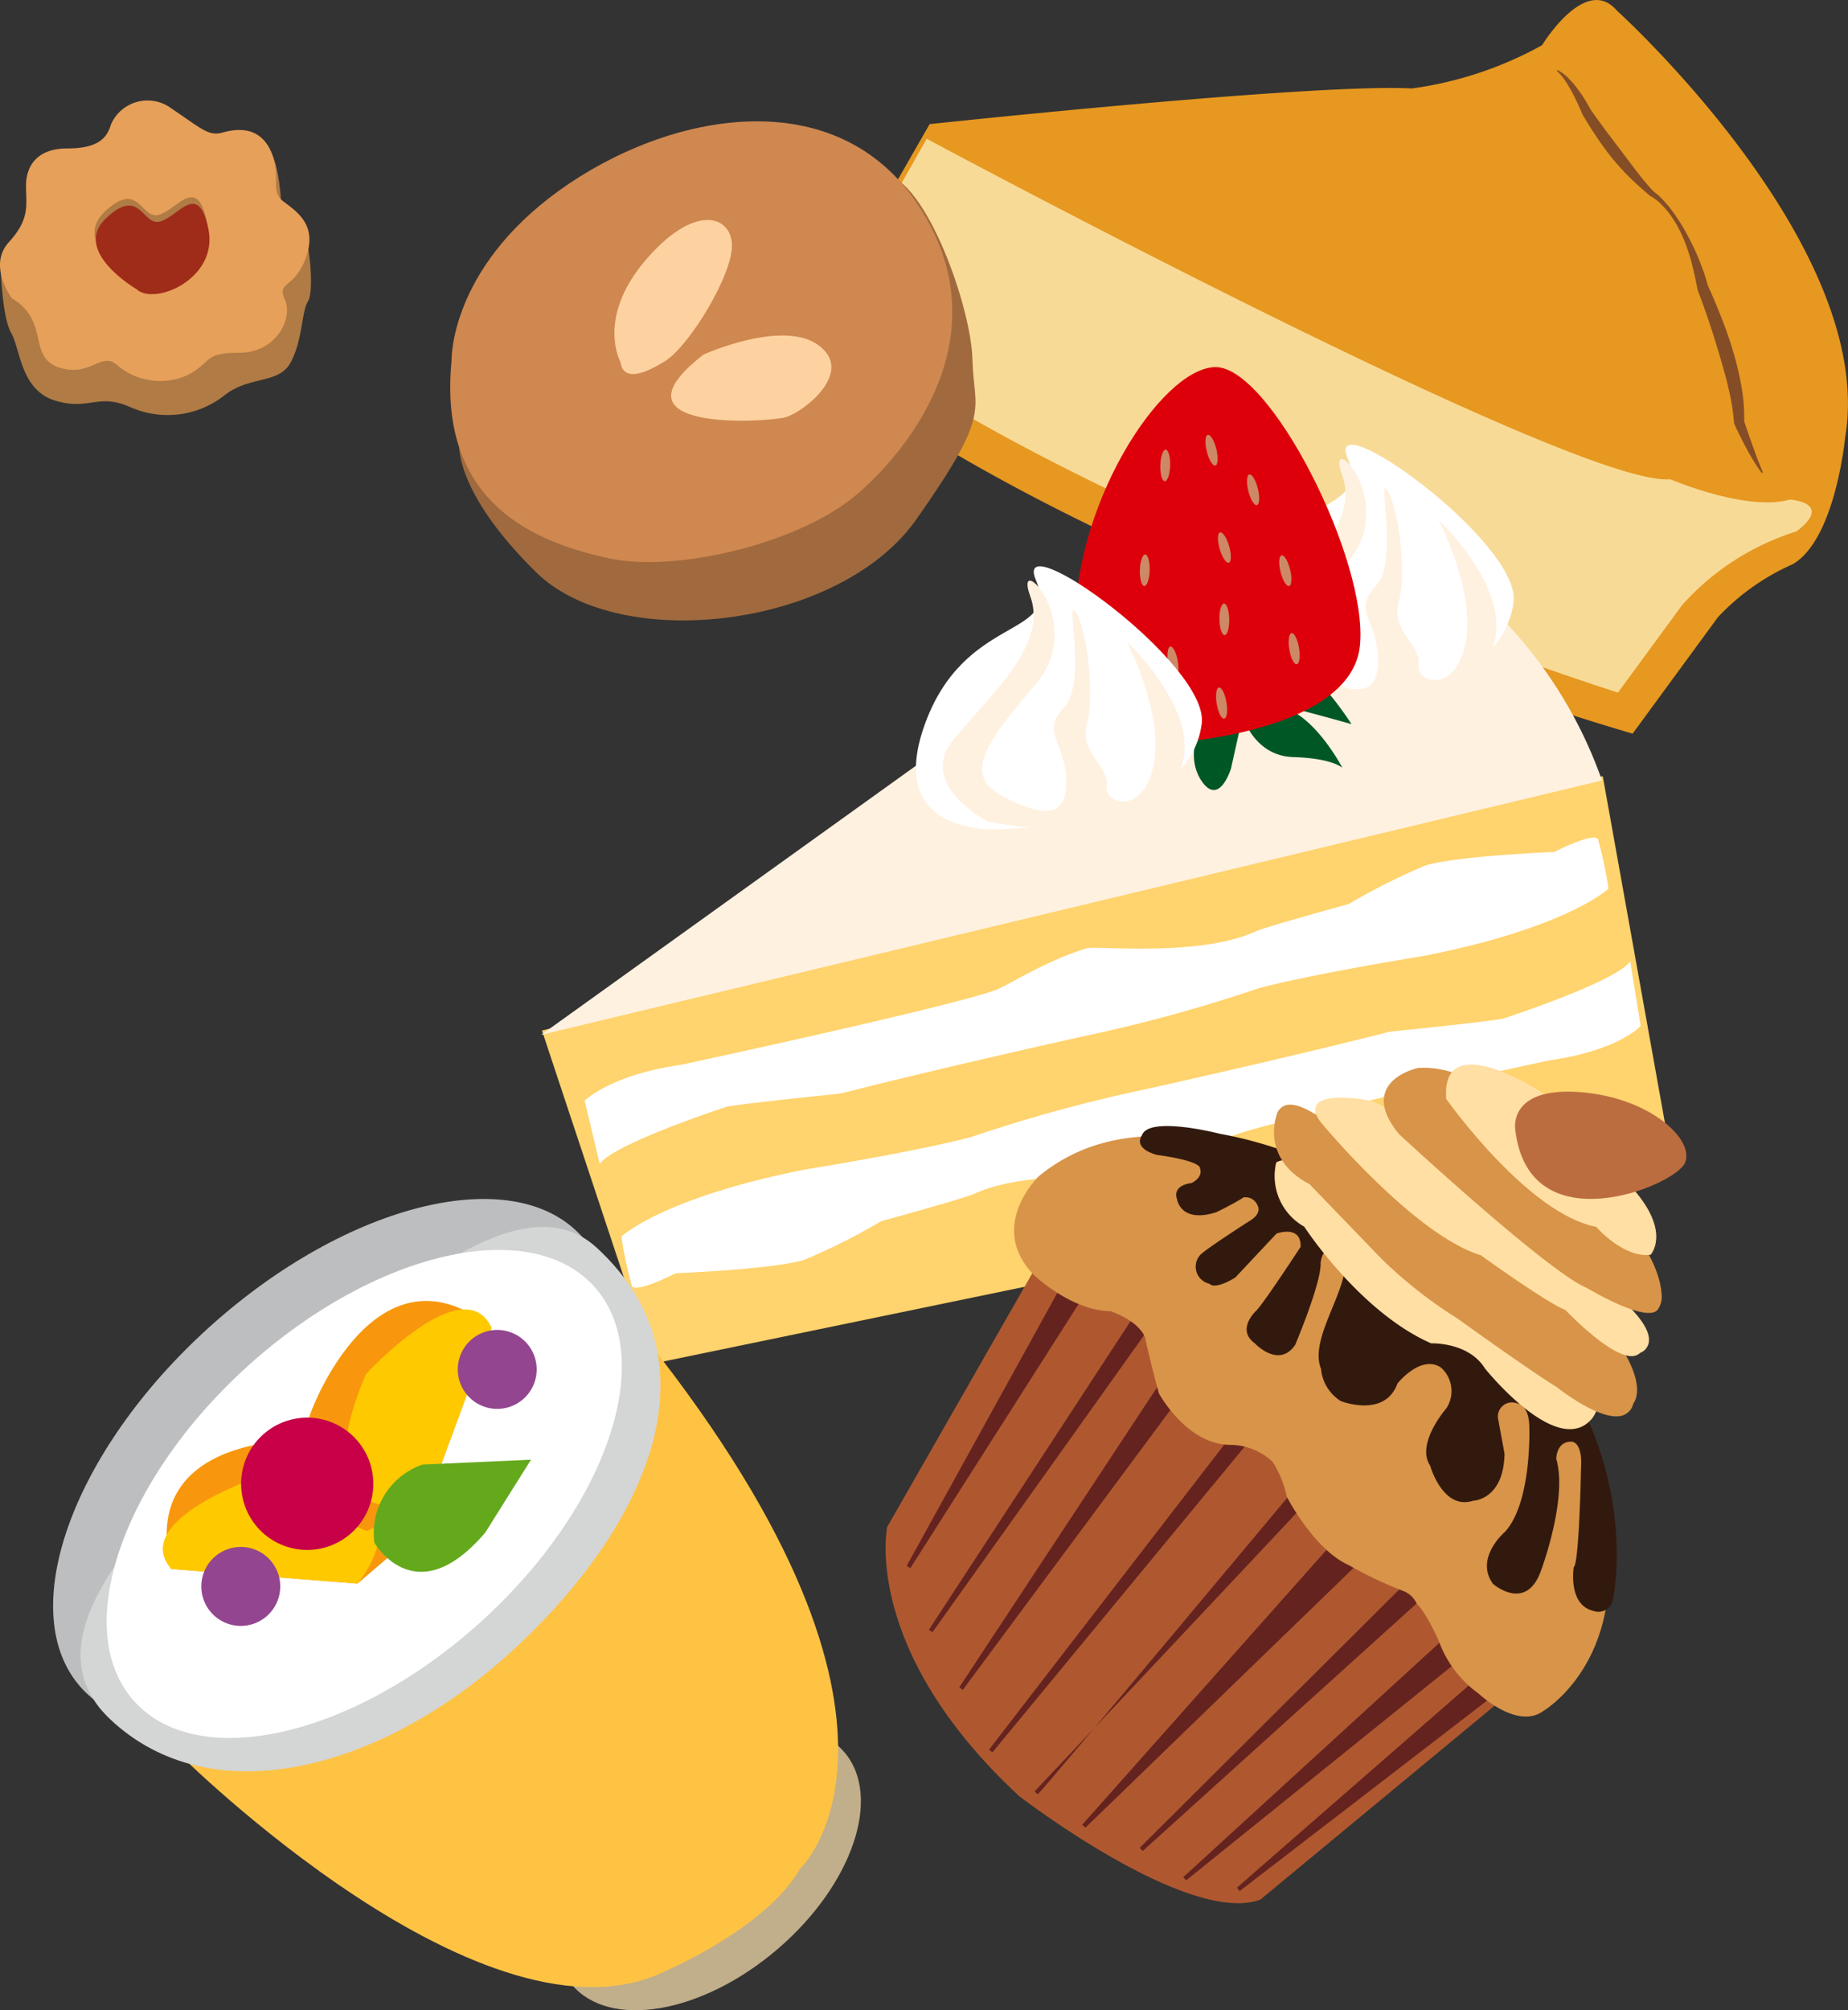 <svg xmlns="http://www.w3.org/2000/svg" width="166.673" height="181.232" viewBox="0 0 166.673 181.232">
  <rect x="0" y="0" width="166.673" height="181.232" fill="#333333" stroke="none"/>
  <g id="グループ_190" data-name="グループ 190" transform="translate(-240.044 -633.5)">
    <g id="グループ_178" data-name="グループ 178" transform="translate(312.331 633.5)">
      <path id="パス_910" data-name="パス 910" d="M285.684,644.69s34.582-3.7,43.5-3.215a33.526,33.526,0,0,0,11.737-3.9s3.9-6.42,6.734-3.135c0,0,23.534,21.284,20.6,38.5,0,0-.876,9.243-4.755,11.44a20.607,20.607,0,0,0-6.717,4.761l-7.695,10.5s-50.66-14.539-74.966-34.771Z" transform="translate(-274.127 -633.5)" fill="#e69820"/>
      <path id="パス_911" data-name="パス 911" d="M284.385,639.4s58.631,31.47,67.064,30.694c0,0,6.916,2.95,10.759,1.833,0,0,4.053.248.617,2.872a23,23,0,0,0-10.323,6.655l-5.771,7.875s-48.1-15.284-71.681-33.475Z" transform="translate(-273.091 -626.888)" fill="#f8da97"/>
      <path id="パス_912" data-name="パス 912" d="M306.293,636.476a3.41,3.41,0,0,1,.982.715,8.448,8.448,0,0,1,.793.906c.24.32.469.647.679.986s.405.685.6,1.035l-.023-.044c.431.632.9,1.253,1.355,1.879l1.4,1.849,1.4,1.849c.473.609.963,1.209,1.493,1.771l-.055-.038a5.423,5.423,0,0,1,.976.874c.144.155.28.318.42.475s.263.331.386.5a16.929,16.929,0,0,1,1.334,2.132,23.756,23.756,0,0,1,1.079,2.278l.441,1.186.367,1.209-.028-.087c.452.967.846,1.939,1.234,2.925s.74,1.983,1.035,3a26.914,26.914,0,0,1,.738,3.109,16.025,16.025,0,0,1,.248,3.23l-.032-.168c.261.787.539,1.578.819,2.363.146.39.28.789.431,1.177s.308.778.473,1.164l-.1.059a12.029,12.029,0,0,1-.708-1.056c-.223-.361-.439-.725-.638-1.1s-.4-.746-.585-1.126-.375-.755-.547-1.147l-.025-.053-.006-.115a19.11,19.11,0,0,0-.486-3c-.212-1-.522-1.985-.8-2.978-.295-.99-.6-1.981-.929-2.963s-.679-1.968-1.046-2.929l-.023-.06,0-.027-.244-1.194-.284-1.188a17.1,17.1,0,0,0-.791-2.314c-.155-.377-.354-.734-.541-1.1l-.32-.522c-.112-.168-.229-.335-.348-.5a8.014,8.014,0,0,0-.8-.908,4.294,4.294,0,0,0-.933-.7l-.021-.008-.034-.03c-.6-.511-1.2-1.037-1.769-1.593a22.785,22.785,0,0,1-1.6-1.754c-.5-.611-.959-1.255-1.4-1.907s-.859-1.319-1.266-2.006l-.019-.032-.006-.013c-.148-.352-.3-.7-.464-1.05s-.329-.691-.513-1.024-.375-.666-.592-.98a3.993,3.993,0,0,0-.734-.859Z" transform="translate(-238.128 -630.164)" fill="#844d26"/>
    </g>
    <g id="グループ_180" data-name="グループ 180" transform="translate(288.848 666.599)">
      <path id="パス_913" data-name="パス 913" d="M263.09,689.423l9.975,30.038,91.8-18.971-6.1-34Z" transform="translate(-263.016 -629.618)" fill="#ffd36d"/>
      <path id="パス_914" data-name="パス 914" d="M264.906,692.812s2.342-2.327,8.713-3.23c0,0,24.671-5.3,28.524-6.8.806-.314,4.7-2.742,8.083-3.705.827-.235,10.115.806,15.158-1.5.95-.437,8.431-2.482,8.431-2.482a55.984,55.984,0,0,1,6.736-3.4s1.383-.808,11.814-1.3c0,0,3.438-1.765,3.926-1.171a35.427,35.427,0,0,1,.959,4.481s-3.659,3.517-16.721,6.079c0,0-9.434,1.5-14.768,2.88A137.082,137.082,0,0,1,309.967,687s-13.146,2.912-21.994,5.184c0,0-8.535.859-10.236,1.177,0,0-10.166,3.307-11.474,5.162Z" transform="translate(-260.98 -626.69)" fill="#fff"/>
      <path id="パス_915" data-name="パス 915" d="M358.4,680.189s-1.93,2.208-8.3,3.114c0,0-24.668,5.307-28.524,6.793-.806.316-4.7,2.74-8.081,3.7-.831.238-10.119-.8-15.158,1.508-.952.437-8.433,2.484-8.433,2.484a55.774,55.774,0,0,1-6.736,3.4s-1.383.806-11.814,1.3c0,0-3.436,1.765-3.924,1.171a35.73,35.73,0,0,1-.959-4.481s3.657-3.517,16.724-6.078c0,0,9.432-1.5,14.766-2.88a136.492,136.492,0,0,1,15.79-4.327s13.145-2.914,22-5.186c0,0,8.533-.859,10.234-1.179,0,0,10.168-3.3,11.474-5.162Z" transform="translate(-259.231 -620.794)" fill="#fff"/>
      <path id="パス_916" data-name="パス 916" d="M263.055,702.37l65.562-47.051s8.384-.857,17.619,6.34a40.085,40.085,0,0,1,12.5,17.78Z" transform="translate(-263.055 -642.176)" fill="#fff1e0"/>
      <path id="パス_917" data-name="パス 917" d="M300.215,676.094s-10.8,1.037-7.243-9.215,12.344-7.947,10.1-13.226,15.646,7.565,14.957,12.938S311.157,675.57,300.215,676.094Z" transform="translate(-230.324 -645.408)" fill="#fff"/>
      <path id="パス_918" data-name="パス 918" d="M297.448,674.724s-6.492-3.33-3.043-7.453,8.484-8.513,6.876-12.863,5.3,2.376.431,8.013-6.333,8.271-2.868,10.057,5.76,2.059,5.69-1.434-2.339-4.327-.212-6.594.062-10.185,1.06-8.622,1.75,7.451,1.014,10.064,2.023,3.862,1.777,5.595,3.368,2.74,4.252-1.949-2.445-11.044-2.445-11.044,8.87,8.291,3.517,13.512S297.448,674.724,297.448,674.724Z" transform="translate(-229.046 -644.723)" fill="#fff1e0"/>
      <g id="グループ_179" data-name="グループ 179" transform="translate(48.173)">
        <path id="パス_919" data-name="パス 919" d="M294.18,666.139a8.482,8.482,0,0,0-6.257,4l-2.03,2.611a26.906,26.906,0,0,0,6.817-2.679,25.623,25.623,0,0,0,4.327-3.635s-1.591,2.857-.006,5.179,2.641-1.122,2.641-1.122l1.054-4.736s1.022,3.591,4.564,3.693,4.433.971,4.433.971-2.257-4.363-5.137-5.391,5.958,1.447,5.958,1.447-2.316-3.593-3.586-4.155" transform="translate(-285.627 -634.295)" fill="#005726"/>
        <path id="パス_920" data-name="パス 920" d="M295.248,682.9s-9.063,1.285-9.466-9.877,7.646-23.8,12.6-23.92,13.852,17.5,13.063,25.122S295.248,682.9,295.248,682.9Z" transform="translate(-285.768 -649.106)" fill="#dd000b"/>
        <ellipse id="楕円形_21" data-name="楕円形 21" cx="0.444" cy="1.422" rx="0.444" ry="1.422" transform="translate(8.141 25.264) rotate(-9.589)" fill="#cd8866"/>
        <ellipse id="楕円形_22" data-name="楕円形 22" cx="0.444" cy="1.422" rx="0.444" ry="1.422" transform="translate(12.522 28.958) rotate(-9.589)" fill="#cd8866"/>
        <ellipse id="楕円形_23" data-name="楕円形 23" cx="0.444" cy="1.422" rx="0.444" ry="1.422" transform="translate(12.632 15.024) rotate(-16.144)" fill="#cd8866"/>
        <ellipse id="楕円形_24" data-name="楕円形 24" cx="0.444" cy="1.422" rx="0.444" ry="1.422" transform="translate(12.974 21.325) rotate(-1.138)" fill="#cd8866"/>
        <ellipse id="楕円形_25" data-name="楕円形 25" cx="0.444" cy="1.422" rx="0.444" ry="1.422" transform="translate(19.07 24.054) rotate(-9.589)" fill="#cd8866"/>
        <ellipse id="楕円形_26" data-name="楕円形 26" cx="0.444" cy="1.422" rx="0.444" ry="1.422" transform="translate(18.175 17.076) rotate(-13.895)" fill="#cd8866"/>
        <ellipse id="楕円形_27" data-name="楕円形 27" cx="0.444" cy="1.422" rx="0.444" ry="1.422" transform="translate(15.269 9.785) rotate(-13.895)" fill="#cd8866"/>
        <ellipse id="楕円形_28" data-name="楕円形 28" cx="0.444" cy="1.422" rx="0.444" ry="1.422" transform="translate(11.522 6.213) rotate(-13.895)" fill="#cd8866"/>
        <ellipse id="楕円形_29" data-name="楕円形 29" cx="1.422" cy="0.444" rx="1.422" ry="0.444" transform="translate(5.789 19.719) rotate(-88.446)" fill="#cd8866"/>
        <ellipse id="楕円形_30" data-name="楕円形 30" cx="1.422" cy="0.444" rx="1.422" ry="0.444" transform="translate(3.712 26.128) rotate(-88.446)" fill="#cd8866"/>
        <ellipse id="楕円形_31" data-name="楕円形 31" cx="1.422" cy="0.444" rx="1.422" ry="0.444" transform="translate(7.633 10.271) rotate(-88.446)" fill="#cd8866"/>
      </g>
      <path id="パス_921" data-name="パス 921" d="M286.956,681.261s-10.8,1.037-7.243-9.216,12.342-7.949,10.1-13.226,15.646,7.563,14.957,12.936S297.9,680.735,286.956,681.261Z" transform="translate(-245.187 -639.616)" fill="#fff"/>
      <path id="パス_922" data-name="パス 922" d="M284.19,679.889s-6.494-3.328-3.046-7.451,8.484-8.513,6.878-12.864,5.3,2.376.431,8.011-6.335,8.272-2.87,10.059,5.763,2.057,5.693-1.436-2.339-4.325-.212-6.594.059-10.183,1.06-8.619,1.75,7.451,1.014,10.064,2.021,3.86,1.775,5.595,3.368,2.738,4.253-1.949-2.446-11.044-2.446-11.044,8.872,8.291,3.517,13.51S284.19,679.889,284.19,679.889Z" transform="translate(-243.909 -638.931)" fill="#fff1e0"/>
    </g>
    <g id="グループ_181" data-name="グループ 181" transform="translate(244.833 741.592)">
      <path id="パス_923" data-name="パス 923" d="M289.719,709.188c3.436,4.021.725,11.981-6.055,17.773s-15.067,7.23-18.505,3.207-.725-11.981,6.055-17.778S286.279,705.163,289.719,709.188Z" transform="translate(-218.352 -659.311)" fill="#c1ae8a"/>
      <path id="パス_924" data-name="パス 924" d="M247.617,728.581s27.943,27.888,44.181,19.555c0,0,8.863-3.805,11.9-9.092,0,0,14.236-13.288-15.163-49.382" transform="translate(-236.344 -678.638)" fill="#ffc344"/>
      <path id="パス_925" data-name="パス 925" d="M289.991,687.847c6.072,6.74.887,21.309-11.578,32.546s-27.5,14.88-33.57,8.142-.889-21.311,11.578-32.546S283.915,681.106,289.991,687.847Z" transform="translate(-242.302 -684.464)" fill="#bdbebf"/>
      <path id="パス_926" data-name="パス 926" d="M290.01,687.516c11.737,10.774,3.739,26.121-7.939,36.648S255.2,738.648,246.1,730c-7.892-7.5,3.393-18.495,15.076-29.023S283.66,681.688,290.01,687.516Z" transform="translate(-240.991 -683.133)" fill="#d4d5d5"/>
      <path id="パス_927" data-name="パス 927" d="M288.554,689.936c5.769,6.4,1.158,19.96-10.3,30.285s-25.419,13.5-31.188,7.1-1.162-19.96,10.3-30.282S282.783,683.533,288.554,689.936Z" transform="translate(-239.745 -682.036)" fill="#fff"/>
      <path id="パス_928" data-name="パス 928" d="M264.348,707.672l4.537-3.875s.66-8.4-7.748-9.065c0,0-16.812-1.319-13.6,11.618" transform="translate(-236.891 -672.997)" fill="#f8970d"/>
      <path id="パス_929" data-name="パス 929" d="M247.718,704.7l16.81,1.321s8-9.336-8.28-9.862C256.249,696.163,243.843,700.172,247.718,704.7Z" transform="translate(-237.071 -671.351)" fill="#ffc900"/>
      <path id="パス_930" data-name="パス 930" d="M264.036,707.044l-5.415,2.5s-7.911-2.923-4.993-10.832c0,0,5.843-15.822,16.248-7.487" transform="translate(-230.33 -679.608)" fill="#f8970d"/>
      <path id="パス_931" data-name="パス 931" d="M267.923,690.816l-5.841,15.822s-11.826,3.351-5.489-11.65C256.593,694.988,265.427,685.4,267.923,690.816Z" transform="translate(-228.376 -679.203)" fill="#ffc900"/>
      <path id="パス_932" data-name="パス 932" d="M260.791,695.848a5.962,5.962,0,1,1-8.405-.66A5.959,5.959,0,0,1,260.791,695.848Z" transform="translate(-233.34 -674.045)" fill="#c70047"/>
      <path id="パス_933" data-name="パス 933" d="M254.87,700.5a3.559,3.559,0,1,1-5.02-.392A3.557,3.557,0,0,1,254.87,700.5Z" transform="translate(-235.236 -667.884)" fill="#93458f"/>
      <path id="パス_934" data-name="パス 934" d="M265.775,691.279a3.558,3.558,0,1,1-5.018-.395A3.558,3.558,0,0,1,265.775,691.279Z" transform="translate(-223.012 -678.225)" fill="#93458f"/>
      <path id="パス_935" data-name="パス 935" d="M255.987,703.043s3.718,6.452,10-.938l4.119-6.56-9.786.441A6.513,6.513,0,0,0,255.987,703.043Z" transform="translate(-227.002 -672.043)" fill="#64a91c"/>
    </g>
    <g id="グループ_187" data-name="グループ 187" transform="translate(319.915 729.472)">
      <path id="パス_936" data-name="パス 936" d="M293.71,685.334l-15.862,27.723s-2.35,11.05,11.9,24.263c0,0,15.175,11.695,21.74,9.347L336.945,725.6Z" transform="translate(-277.703 -671.37)" fill="#af5830"/>
      <path id="パス_937" data-name="パス 937" d="M278.6,715.507l16.14-29.231,1.869,1.7L278.93,715.718Z" transform="translate(-276.699 -670.314)" fill="#65231f"/>
      <path id="パス_938" data-name="パス 938" d="M279.543,717.923l18.73-28.655,1.569.851-19.97,28.018Z" transform="translate(-275.64 -666.96)" fill="#65231f"/>
      <path id="パス_939" data-name="パス 939" d="M280.836,721.551l20.382-30.9,1.254,2.4-21.32,28.731Z" transform="translate(-274.191 -665.405)" fill="#65231f"/>
      <path id="パス_940" data-name="パス 940" d="M282.1,723.33l21.947-28.449,2.708-.8L282.412,723.57Z" transform="translate(-272.773 -661.565)" fill="#65231f"/>
      <path id="パス_941" data-name="パス 941" d="M284.323,724.82l-.284-.271c1.262-1.313,25.6-27.182,25.824-27.453l-1.593-.747C307.344,697.458,285.594,723.5,284.323,724.82Z" transform="translate(-270.6 -659.022)" fill="#65231f"/>
      <path id="パス_942" data-name="パス 942" d="M286.063,725.594,310.507,698.1l2.552,1.9-26.7,25.854Z" transform="translate(-268.332 -657.057)" fill="#65231f"/>
      <path id="パス_943" data-name="パス 943" d="M288.785,725.3l-.277-.278,24.669-24.549,2,.99Z" transform="translate(-265.591 -654.402)" fill="#65231f"/>
      <path id="パス_944" data-name="パス 944" d="M290.625,725.77l-.265-.29,25.218-23.062,2.076,1.559Z" transform="translate(-263.515 -652.219)" fill="#65231f"/>
      <path id="パス_945" data-name="パス 945" d="M292.9,724.759l-.258-.3,23.268-20.287,2.093,1.27Z" transform="translate(-260.959 -650.249)" fill="#65231f"/>
      <path id="パス_946" data-name="パス 946" d="M285.382,685.428s-4.672,4.488-.443,8.872c0,0,3.364,3.234,6.914,3.279,0,0,2.481.783,3.124,2.359,0,0,.411,2,1.254,5.054,0,0,2.52,4.666,6.5,4.638a5.667,5.667,0,0,1,3.75,1.521,9.529,9.529,0,0,1,1.283,3.156s2.439,4.751,5.576,6.161a37.3,37.3,0,0,0,4.938,2.339,2.184,2.184,0,0,1,1.215,1.167s.734.545,1.987,3.353a9.979,9.979,0,0,0,3.565,4.708s3.474,3.3,5.833,1.6c0,0,7.285-4.221,5.714-15.669,0,0,2.125-12.87-18.427-28.13C318.161,689.831,297.741,675.182,285.382,685.428Z" transform="translate(-271.577 -675.343)" fill="#d89448"/>
      <path id="パス_947" data-name="パス 947" d="M295.74,682.065s-6.4-1.661-7.039.129c0,0-.908,1.13,1.347,1.775,0,0,4.017.492,3.9,1.268,0,0,.314.7-.77,1.264,0,0-1.763.151-1.315,1.459,0,0,.3,2.212,3.553,1.169,0,0,1.5-.721,2.45-1.332a1.166,1.166,0,0,1,1.266.736s.441.664-.674,1.355c0,0-3.709,2.369-4.437,3.031a1.575,1.575,0,0,0,.766,2.662s.394.617,2.335-.562l3.718-3.962s2.231-.825,2.17,1.2c0,0-3.251,4.973-3.972,5.724,0,0-1.9,1.7-.161,2.971,0,0,2.168,2.322,3.646.134,0,0,2.341-5.523,2.291-7.338,0,0,.072-1.852,1.642-1.145,0,0,.99.278.339,2.649-.025.081-.049.163-.074.25-.8,2.6-2.723,5.64-1.871,7.744a3.842,3.842,0,0,0,1.782,2.912s3.97,1.571,5.111-1.58c0,0,2.089-2.638,3.913-1.451a2.836,2.836,0,0,1,.5,3.686s-2.785,3.175-1.463,5.167c0,0,1.135,4.055,3.877,3.164,0,0,2.764-.07,2.831-4.255l-.594-3.213a1.275,1.275,0,0,1,1.716-1.317s1.088.083,1.114,2.112c0,0,.259,6.74-2.172,9.455,0,0-2.8,2.359-1.109,4.706,0,0,3.018,2.657,4.361-1.262,0,0,2.4-6.429,1.349-10.007,0,0,.006-1.6,1.4-1.544,0,0,.995-.009.834,2.4,0,0-.161,8.583-.655,8.91,0,0-.562,3.389,1.775,3.949a1.333,1.333,0,0,0,1.773-1.1s3.082-13.953-9.425-26.374C321.761,697.611,311.354,684.886,295.74,682.065Z" transform="translate(-265.578 -675.82)" fill="#32190e"/>
      <g id="グループ_182" data-name="グループ 182" transform="translate(35.103 8.611)">
        <path id="パス_948" data-name="パス 948" d="M294.386,683.024a5.236,5.236,0,0,0,2.522,5.79s5,7.695,11.449,10.52c0,0,3.364-.134,4.842,2.25,0,0,6.607,8.274,9.69,4.5,0,0,2.363-3.02-1.279-6.522S298.11,680.834,294.386,683.024Z" transform="translate(-294.254 -682.81)" fill="#ffdfa3"/>
      </g>
      <g id="グループ_183" data-name="グループ 183" transform="translate(35.032 3.619)">
        <path id="パス_949" data-name="パス 949" d="M298.73,682.1s-3.606-2.98-4.206-.672c0,0-1.4,3.7,2.921,5.934l6.348,6.579a39.662,39.662,0,0,0,7.046,5.568s6.042,4.365,8.906,6.155c0,0,5.8,4.617,6.609,1.54,0,0,2.4-2.5-6.006-10.581,0,0-5.883-5.654-9.767-5.538a16.594,16.594,0,0,1-4.166-3.521Z" transform="translate(-294.122 -680.353)" fill="#ffdfa3"/>
        <path id="パス_950" data-name="パス 950" d="M305.219,695.565c-.929-.827-1.457-1.376-1.47-1.389l-6.325-6.556c-4.388-2.284-3-6.123-2.984-6.161a1.222,1.222,0,0,1,.806-.94c1.3-.422,3.544,1.393,3.7,1.525l7.7,5.474.017.021a16.488,16.488,0,0,0,4.064,3.447c3.919-.064,9.612,5.362,9.852,5.593,7.977,7.665,6.346,10.437,6.049,10.817a1.459,1.459,0,0,1-.95,1.071c-1.917.638-5.794-2.42-5.96-2.552-2.817-1.758-8.838-6.1-8.9-6.149A41.126,41.126,0,0,1,305.219,695.565Z" transform="translate(-294.22 -680.456)" fill="#d89448"/>
      </g>
      <g id="グループ_184" data-name="グループ 184" transform="translate(38.75 2.986)">
        <path id="パス_951" data-name="パス 951" d="M300.761,680.507s-6.846-1.289-4,1.922c0,0,8.286,9.888,14.13,11.657,0,0,6.047,4.365,7.648,4.944,0,0,5.084,5.366,6.526,3.866,0,0,2.282-.693-1.362-4.193,0,0-5.763-7.464-8.687-8.35C315.013,690.353,303.683,681.392,300.761,680.507Z" transform="translate(-295.868 -680.053)" fill="#ffdfa3"/>
        <path id="パス_952" data-name="パス 952" d="M303.218,689.353a71.528,71.528,0,0,1-6.5-6.691c-.681-.77-.891-1.366-.634-1.82.664-1.169,4.4-.5,4.823-.422l.021,0c2.88.871,13.519,9.251,14.289,9.858,2.961.942,8.513,8.1,8.751,8.405,1.578,1.514,2.282,2.742,2.07,3.627a1.243,1.243,0,0,1-.759.857,1.089,1.089,0,0,1-.791.291c-1.924-.006-5.548-3.737-5.951-4.159-1.631-.624-7.137-4.581-7.627-4.933C308.486,693.626,305.687,691.552,303.218,689.353Z" transform="translate(-295.973 -680.158)" fill="#ffdfa3"/>
      </g>
      <g id="グループ_185" data-name="グループ 185" transform="translate(44.935 0.288)">
        <path id="パス_953" data-name="パス 953" d="M301.939,678.991s-5.364,1.1-1.642,5.635c0,0,13.413,12.407,16.893,13.828,0,0,5.165,3.039,6.125,2.038s-.157-5.442-4.04-8.692C319.275,691.8,309.945,678.509,301.939,678.991Z" transform="translate(-298.785 -678.782)" fill="#ffdfa3"/>
        <path id="パス_954" data-name="パス 954" d="M304.306,688.532c-2.212-1.97-3.852-3.485-4.038-3.659-1.209-1.468-1.62-2.742-1.243-3.8.59-1.663,2.88-2.148,2.978-2.17l.028,0c7.941-.479,16.936,12.079,17.493,12.872,2.882,2.418,4.31,5.57,4.411,7.474a1.968,1.968,0,0,1-.373,1.487c-1.018,1.061-5.483-1.482-6.367-2C314.927,697.8,308.556,692.322,304.306,688.532Z" transform="translate(-298.889 -678.886)" fill="#d89448"/>
      </g>
      <g id="グループ_186" data-name="グループ 186" transform="translate(50.545)">
        <path id="パス_955" data-name="パス 955" d="M301.552,681.851c.524.734,7.487,10.314,13.457,11.515l.066.013.045.051c.025.028,2.473,2.8,4.876,2.465.276-.342,1.667-2.42-1.843-6.221-.068-.087-5.508-7.194-8.675-8.83l-.015-.008c-.049-.03-4.87-3.039-6.965-1.775C301.771,679.5,301.453,680.438,301.552,681.851Z" transform="translate(-301.535 -678.75)" fill="#ffdfa3"/>
      </g>
      <path id="パス_956" data-name="パス 956" d="M304.5,683.413s-.787-3.9,5.661-3.48,10.622,4.348,9.614,6.435S305.768,693.71,304.5,683.413Z" transform="translate(-247.699 -677.459)" fill="#bc6d40"/>
    </g>
    <g id="グループ_188" data-name="グループ 188" transform="translate(280.65 644.436)">
      <path id="パス_957" data-name="パス 957" d="M259.577,665.142S259,669.413,266.5,676.8s27.36,5.08,34.287-4.732,5.194-9.7,5.08-14.431-4.157-16.162-7.966-16.741S259.577,665.142,259.577,665.142Z" transform="translate(-258.766 -636.155)" fill="#a06a3e"/>
      <path id="パス_958" data-name="パス 958" d="M259.309,660.253s-.231-8.2,9.7-15.353,25.05-9.928,32.44,1.385-.462,21.589-5.542,25.975-16.278,7.158-22.512,5.773S258.039,673.3,259.309,660.253Z" transform="translate(-259.19 -638.656)" fill="#cf8850"/>
      <path id="パス_959" data-name="パス 959" d="M266.72,655.668s-2.193-3.926,2.2-9.12,7.733-4.157,7.85-1.5-3.809,9.12-6,10.505S266.951,657.284,266.72,655.668Z" transform="translate(-251.363 -633.955)" fill="#fed2a0"/>
      <path id="パス_960" data-name="パス 960" d="M271.52,649.471s7.158-3.232,10.391-.808-1.385,6-3,6.465S262.4,656.512,271.52,649.471Z" transform="translate(-248.659 -628.45)" fill="#fed2a0"/>
    </g>
    <g id="グループ_189" data-name="グループ 189" transform="translate(240.044 642.57)">
      <path id="パス_961" data-name="パス 961" d="M240.067,651.035s.119,4.664.957,6.1.836,5.141,3.945,6.1,3.826-.717,6.815.6a8.284,8.284,0,0,0,8.49-1.075c2.271-1.794,4.9-.957,5.977-2.99s.957-4.543,1.555-5.5.121-6.575-.957-7.531-1.434,1.555-1.434.358,0-7.413-2.63-7.892S240.067,651.035,240.067,651.035Z" transform="translate(-240.019 -636.197)" fill="#b07b45"/>
      <path id="パス_962" data-name="パス 962" d="M241.117,655.6s-2.214-2.937-.28-5.054,1.555-3.315,1.555-5.107,1.02-3.349,3.7-3.349,3.572-.836,3.953-2.151a3.6,3.6,0,0,1,5.487-1.436c2.677,1.794,3.315,2.511,4.592,2.153s3.315-.6,4.335,1.673-.127,3.586,1.15,4.543,3.06,2.153,2.04,5.023-2.679,2.153-1.913,3.826-.766,4.783-4.083,4.783-2.422.836-4.719,2.032a6,6,0,0,1-6.378-.956c-1.4-1.2-2.424,1.2-5.23.24S244.559,657.636,241.117,655.6Z" transform="translate(-240.044 -637.776)" fill="#e7a059"/>
      <path id="パス_963" data-name="パス 963" d="M247.718,649.565s-5.862-3.425-2.74-6.375,3.249.755,4.908.278,3.444-3.707,4.337.717S249.375,651.12,247.718,649.565Z" transform="translate(-235.54 -633.173)" fill="#b07b45"/>
      <path id="パス_964" data-name="パス 964" d="M247.774,649.847s-5.862-3.425-2.74-6.375,3.251.755,4.908.278,3.444-3.707,4.337.717S249.433,651.4,247.774,649.847Z" transform="translate(-235.478 -632.857)" fill="#9f2b19"/>
    </g>
  </g>
</svg>

